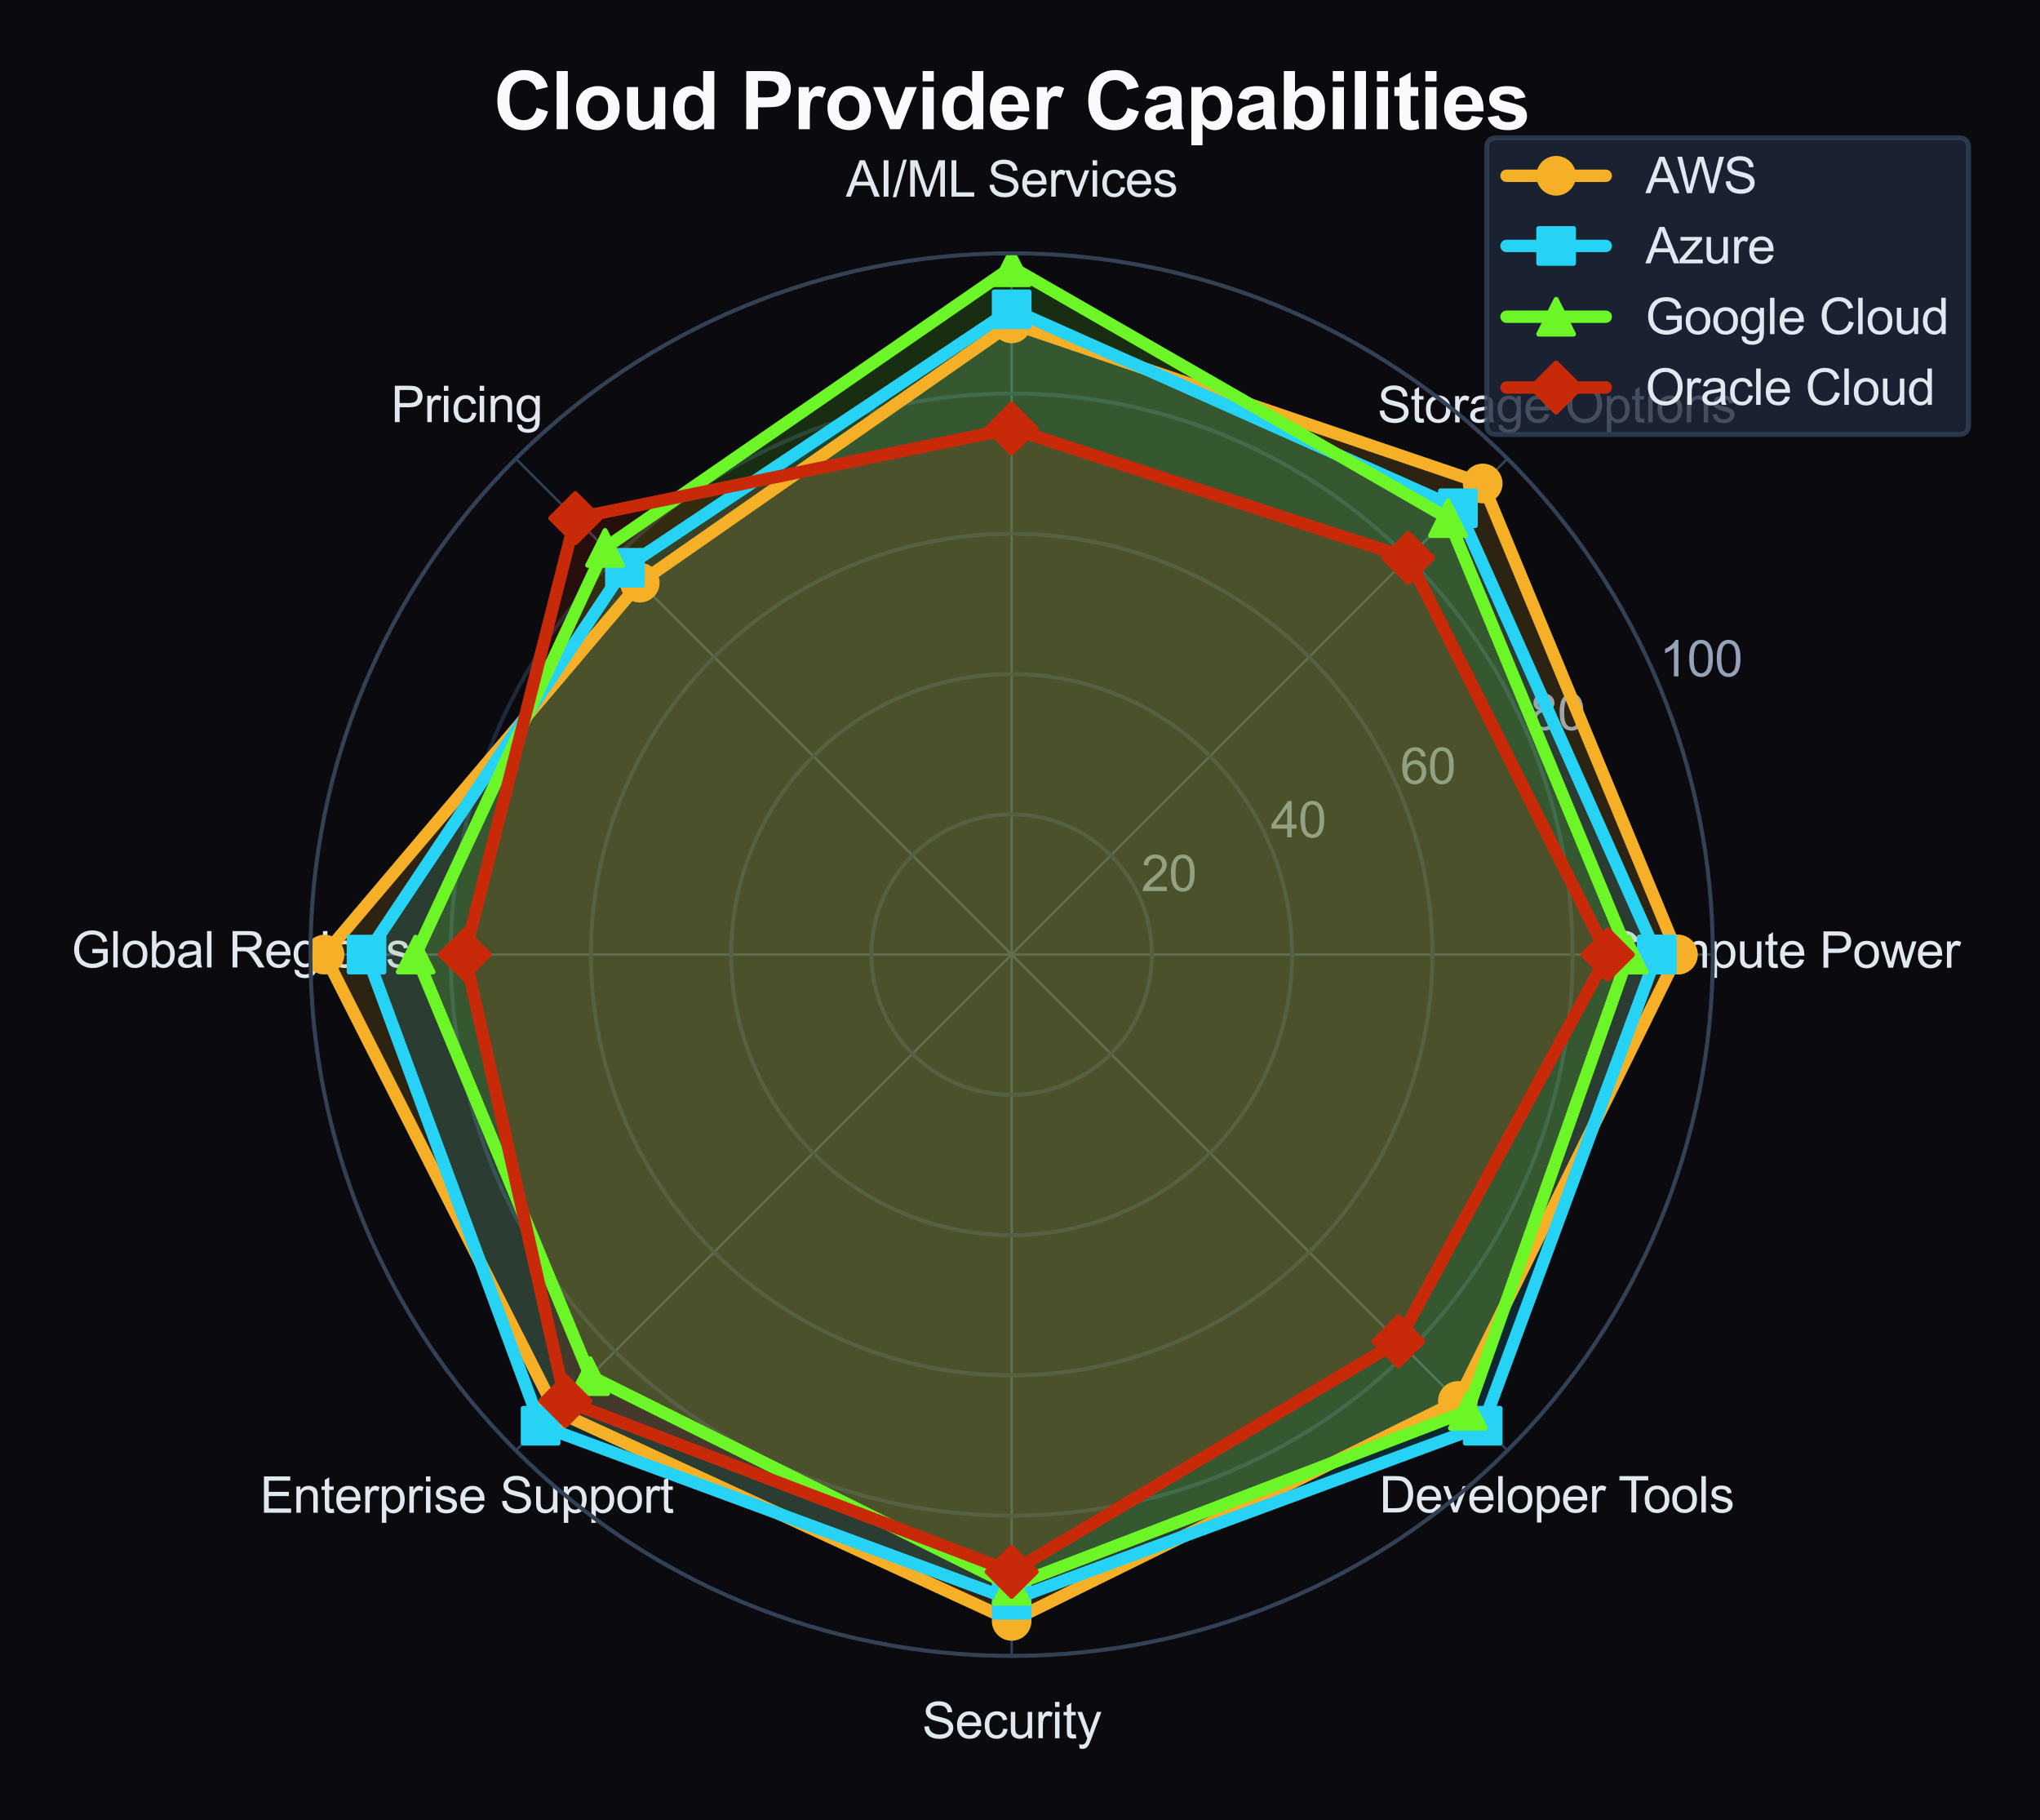 <?xml version="1.0" encoding="utf-8" standalone="no"?>
<!DOCTYPE svg PUBLIC "-//W3C//DTD SVG 1.1//EN"
  "http://www.w3.org/Graphics/SVG/1.1/DTD/svg11.dtd">
<svg xmlns:xlink="http://www.w3.org/1999/xlink" viewBox="0 0 411.272 366.878" xmlns="http://www.w3.org/2000/svg" version="1.1">
 <defs>
  <style type="text/css">*{stroke-linejoin: round; stroke-linecap: butt}</style>
 </defs>
 <g id="figure_1">
  <g id="patch_1">
   <path d="M 0 366.878 
L 411.272 366.878 
L 411.272 0 
L 0 0 
z
" style="fill: #0a0a0f"/>
  </g>
  <g id="axes_1">
   <g id="patch_2">
    <path d="M 345.324 192.417 
C 345.324 173.852 341.667 155.468 334.563 138.317 
C 327.458 121.166 317.045 105.581 303.918 92.454 
C 290.791 79.327 275.206 68.913 258.054 61.809 
C 240.903 54.704 222.519 51.047 203.955 51.047 
C 185.39 51.047 167.006 54.704 149.855 61.809 
C 132.703 68.913 117.118 79.327 103.991 92.454 
C 90.864 105.581 80.451 121.166 73.346 138.317 
C 66.242 155.468 62.585 173.852 62.585 192.417 
C 62.585 210.981 66.242 229.365 73.346 246.517 
C 80.451 263.668 90.864 279.253 103.991 292.38 
C 117.118 305.507 132.703 315.921 149.855 323.025 
C 167.006 330.129 185.39 333.786 203.955 333.786 
C 222.519 333.786 240.903 330.129 258.054 323.025 
C 275.206 315.921 290.791 305.507 303.918 292.38 
C 317.045 279.253 327.458 263.668 334.563 246.517 
C 341.667 229.365 345.324 210.981 345.324 192.417 
M 203.955 192.417 
C 203.955 192.417 203.955 192.417 203.955 192.417 
C 203.955 192.417 203.955 192.417 203.955 192.417 
C 203.955 192.417 203.955 192.417 203.955 192.417 
C 203.955 192.417 203.955 192.417 203.955 192.417 
C 203.955 192.417 203.955 192.417 203.955 192.417 
C 203.955 192.417 203.955 192.417 203.955 192.417 
C 203.955 192.417 203.955 192.417 203.955 192.417 
C 203.955 192.417 203.955 192.417 203.955 192.417 
C 203.955 192.417 203.955 192.417 203.955 192.417 
C 203.955 192.417 203.955 192.417 203.955 192.417 
C 203.955 192.417 203.955 192.417 203.955 192.417 
C 203.955 192.417 203.955 192.417 203.955 192.417 
C 203.955 192.417 203.955 192.417 203.955 192.417 
C 203.955 192.417 203.955 192.417 203.955 192.417 
C 203.955 192.417 203.955 192.417 203.955 192.417 
C 203.955 192.417 203.955 192.417 203.955 192.417 
z
" style="fill: #0a0a0f"/>
   </g>
   <g id="matplotlib.axis_1">
    <g id="xtick_1">
     <g id="line2d_1">
      <path d="M 203.955 192.417 
L 345.324 192.417 
" clip-path="url(#p3900090d3a)" style="fill: none; stroke: #334155; stroke-width: 0.5; stroke-linecap: round"/>
     </g>
     <g id="text_1">
      <!-- Compute Power -->
      <g style="fill: #e2e8f0" transform="translate(323.476 195.063) scale(0.1 -0.1)">
       <defs>
        <path id="ArialMT-43" d="M 3763 1606 
L 4369 1453 
Q 4178 706 3683 314 
Q 3188 -78 2472 -78 
Q 1731 -78 1267 223 
Q 803 525 561 1097 
Q 319 1669 319 2325 
Q 319 3041 592 3573 
Q 866 4106 1370 4382 
Q 1875 4659 2481 4659 
Q 3169 4659 3637 4309 
Q 4106 3959 4291 3325 
L 3694 3184 
Q 3534 3684 3231 3912 
Q 2928 4141 2469 4141 
Q 1941 4141 1586 3887 
Q 1231 3634 1087 3207 
Q 944 2781 944 2328 
Q 944 1744 1114 1308 
Q 1284 872 1643 656 
Q 2003 441 2422 441 
Q 2931 441 3284 734 
Q 3638 1028 3763 1606 
z
" transform="scale(0.016)"/>
        <path id="ArialMT-6f" d="M 213 1659 
Q 213 2581 725 3025 
Q 1153 3394 1769 3394 
Q 2453 3394 2887 2945 
Q 3322 2497 3322 1706 
Q 3322 1066 3130 698 
Q 2938 331 2570 128 
Q 2203 -75 1769 -75 
Q 1072 -75 642 372 
Q 213 819 213 1659 
z
M 791 1659 
Q 791 1022 1069 705 
Q 1347 388 1769 388 
Q 2188 388 2466 706 
Q 2744 1025 2744 1678 
Q 2744 2294 2464 2611 
Q 2184 2928 1769 2928 
Q 1347 2928 1069 2612 
Q 791 2297 791 1659 
z
" transform="scale(0.016)"/>
        <path id="ArialMT-6d" d="M 422 0 
L 422 3319 
L 925 3319 
L 925 2853 
Q 1081 3097 1340 3245 
Q 1600 3394 1931 3394 
Q 2300 3394 2536 3241 
Q 2772 3088 2869 2813 
Q 3263 3394 3894 3394 
Q 4388 3394 4653 3120 
Q 4919 2847 4919 2278 
L 4919 0 
L 4359 0 
L 4359 2091 
Q 4359 2428 4304 2576 
Q 4250 2725 4106 2815 
Q 3963 2906 3769 2906 
Q 3419 2906 3187 2673 
Q 2956 2441 2956 1928 
L 2956 0 
L 2394 0 
L 2394 2156 
Q 2394 2531 2256 2718 
Q 2119 2906 1806 2906 
Q 1569 2906 1367 2781 
Q 1166 2656 1075 2415 
Q 984 2175 984 1722 
L 984 0 
L 422 0 
z
" transform="scale(0.016)"/>
        <path id="ArialMT-70" d="M 422 -1272 
L 422 3319 
L 934 3319 
L 934 2888 
Q 1116 3141 1344 3267 
Q 1572 3394 1897 3394 
Q 2322 3394 2647 3175 
Q 2972 2956 3137 2557 
Q 3303 2159 3303 1684 
Q 3303 1175 3120 767 
Q 2938 359 2589 142 
Q 2241 -75 1856 -75 
Q 1575 -75 1351 44 
Q 1128 163 984 344 
L 984 -1272 
L 422 -1272 
z
M 931 1641 
Q 931 1000 1190 694 
Q 1450 388 1819 388 
Q 2194 388 2461 705 
Q 2728 1022 2728 1688 
Q 2728 2322 2467 2637 
Q 2206 2953 1844 2953 
Q 1484 2953 1207 2617 
Q 931 2281 931 1641 
z
" transform="scale(0.016)"/>
        <path id="ArialMT-75" d="M 2597 0 
L 2597 488 
Q 2209 -75 1544 -75 
Q 1250 -75 995 37 
Q 741 150 617 320 
Q 494 491 444 738 
Q 409 903 409 1263 
L 409 3319 
L 972 3319 
L 972 1478 
Q 972 1038 1006 884 
Q 1059 663 1231 536 
Q 1403 409 1656 409 
Q 1909 409 2131 539 
Q 2353 669 2445 892 
Q 2538 1116 2538 1541 
L 2538 3319 
L 3100 3319 
L 3100 0 
L 2597 0 
z
" transform="scale(0.016)"/>
        <path id="ArialMT-74" d="M 1650 503 
L 1731 6 
Q 1494 -44 1306 -44 
Q 1000 -44 831 53 
Q 663 150 594 308 
Q 525 466 525 972 
L 525 2881 
L 113 2881 
L 113 3319 
L 525 3319 
L 525 4141 
L 1084 4478 
L 1084 3319 
L 1650 3319 
L 1650 2881 
L 1084 2881 
L 1084 941 
Q 1084 700 1114 631 
Q 1144 563 1211 522 
Q 1278 481 1403 481 
Q 1497 481 1650 503 
z
" transform="scale(0.016)"/>
        <path id="ArialMT-65" d="M 2694 1069 
L 3275 997 
Q 3138 488 2766 206 
Q 2394 -75 1816 -75 
Q 1088 -75 661 373 
Q 234 822 234 1631 
Q 234 2469 665 2931 
Q 1097 3394 1784 3394 
Q 2450 3394 2872 2941 
Q 3294 2488 3294 1666 
Q 3294 1616 3291 1516 
L 816 1516 
Q 847 969 1125 678 
Q 1403 388 1819 388 
Q 2128 388 2347 550 
Q 2566 713 2694 1069 
z
M 847 1978 
L 2700 1978 
Q 2663 2397 2488 2606 
Q 2219 2931 1791 2931 
Q 1403 2931 1139 2672 
Q 875 2413 847 1978 
z
" transform="scale(0.016)"/>
        <path id="ArialMT-20" transform="scale(0.016)"/>
        <path id="ArialMT-50" d="M 494 0 
L 494 4581 
L 2222 4581 
Q 2678 4581 2919 4538 
Q 3256 4481 3484 4323 
Q 3713 4166 3852 3881 
Q 3991 3597 3991 3256 
Q 3991 2672 3619 2267 
Q 3247 1863 2275 1863 
L 1100 1863 
L 1100 0 
L 494 0 
z
M 1100 2403 
L 2284 2403 
Q 2872 2403 3119 2622 
Q 3366 2841 3366 3238 
Q 3366 3525 3220 3729 
Q 3075 3934 2838 4000 
Q 2684 4041 2272 4041 
L 1100 4041 
L 1100 2403 
z
" transform="scale(0.016)"/>
        <path id="ArialMT-77" d="M 1034 0 
L 19 3319 
L 600 3319 
L 1128 1403 
L 1325 691 
Q 1338 744 1497 1375 
L 2025 3319 
L 2603 3319 
L 3100 1394 
L 3266 759 
L 3456 1400 
L 4025 3319 
L 4572 3319 
L 3534 0 
L 2950 0 
L 2422 1988 
L 2294 2553 
L 1622 0 
L 1034 0 
z
" transform="scale(0.016)"/>
        <path id="ArialMT-72" d="M 416 0 
L 416 3319 
L 922 3319 
L 922 2816 
Q 1116 3169 1280 3281 
Q 1444 3394 1641 3394 
Q 1925 3394 2219 3213 
L 2025 2691 
Q 1819 2813 1613 2813 
Q 1428 2813 1281 2702 
Q 1134 2591 1072 2394 
Q 978 2094 978 1738 
L 978 0 
L 416 0 
z
" transform="scale(0.016)"/>
       </defs>
       <use xlink:href="#ArialMT-43"/>
       <use xlink:href="#ArialMT-6f" transform="translate(72.217 0)"/>
       <use xlink:href="#ArialMT-6d" transform="translate(127.832 0)"/>
       <use xlink:href="#ArialMT-70" transform="translate(211.133 0)"/>
       <use xlink:href="#ArialMT-75" transform="translate(266.748 0)"/>
       <use xlink:href="#ArialMT-74" transform="translate(322.363 0)"/>
       <use xlink:href="#ArialMT-65" transform="translate(350.146 0)"/>
       <use xlink:href="#ArialMT-20" transform="translate(405.762 0)"/>
       <use xlink:href="#ArialMT-50" transform="translate(433.545 0)"/>
       <use xlink:href="#ArialMT-6f" transform="translate(500.244 0)"/>
       <use xlink:href="#ArialMT-77" transform="translate(555.859 0)"/>
       <use xlink:href="#ArialMT-65" transform="translate(628.076 0)"/>
       <use xlink:href="#ArialMT-72" transform="translate(683.691 0)"/>
      </g>
     </g>
    </g>
    <g id="xtick_2">
     <g id="line2d_2">
      <path d="M 203.955 192.417 
L 303.918 92.454 
" clip-path="url(#p3900090d3a)" style="fill: none; stroke: #334155; stroke-width: 0.5; stroke-linecap: round"/>
     </g>
     <g id="text_2">
      <!-- Storage Options -->
      <g style="fill: #e2e8f0" transform="translate(277.687 85.145) scale(0.1 -0.1)">
       <defs>
        <path id="ArialMT-53" d="M 288 1472 
L 859 1522 
Q 900 1178 1048 958 
Q 1197 738 1509 602 
Q 1822 466 2213 466 
Q 2559 466 2825 569 
Q 3091 672 3220 851 
Q 3350 1031 3350 1244 
Q 3350 1459 3225 1620 
Q 3100 1781 2813 1891 
Q 2628 1963 1997 2114 
Q 1366 2266 1113 2400 
Q 784 2572 623 2826 
Q 463 3081 463 3397 
Q 463 3744 659 4045 
Q 856 4347 1234 4503 
Q 1613 4659 2075 4659 
Q 2584 4659 2973 4495 
Q 3363 4331 3572 4012 
Q 3781 3694 3797 3291 
L 3216 3247 
Q 3169 3681 2898 3903 
Q 2628 4125 2100 4125 
Q 1550 4125 1298 3923 
Q 1047 3722 1047 3438 
Q 1047 3191 1225 3031 
Q 1400 2872 2139 2705 
Q 2878 2538 3153 2413 
Q 3553 2228 3743 1945 
Q 3934 1663 3934 1294 
Q 3934 928 3725 604 
Q 3516 281 3123 101 
Q 2731 -78 2241 -78 
Q 1619 -78 1198 103 
Q 778 284 539 648 
Q 300 1013 288 1472 
z
" transform="scale(0.016)"/>
        <path id="ArialMT-61" d="M 2588 409 
Q 2275 144 1986 34 
Q 1697 -75 1366 -75 
Q 819 -75 525 192 
Q 231 459 231 875 
Q 231 1119 342 1320 
Q 453 1522 633 1644 
Q 813 1766 1038 1828 
Q 1203 1872 1538 1913 
Q 2219 1994 2541 2106 
Q 2544 2222 2544 2253 
Q 2544 2597 2384 2738 
Q 2169 2928 1744 2928 
Q 1347 2928 1158 2789 
Q 969 2650 878 2297 
L 328 2372 
Q 403 2725 575 2942 
Q 747 3159 1072 3276 
Q 1397 3394 1825 3394 
Q 2250 3394 2515 3294 
Q 2781 3194 2906 3042 
Q 3031 2891 3081 2659 
Q 3109 2516 3109 2141 
L 3109 1391 
Q 3109 606 3145 398 
Q 3181 191 3288 0 
L 2700 0 
Q 2613 175 2588 409 
z
M 2541 1666 
Q 2234 1541 1622 1453 
Q 1275 1403 1131 1340 
Q 988 1278 909 1158 
Q 831 1038 831 891 
Q 831 666 1001 516 
Q 1172 366 1500 366 
Q 1825 366 2078 508 
Q 2331 650 2450 897 
Q 2541 1088 2541 1459 
L 2541 1666 
z
" transform="scale(0.016)"/>
        <path id="ArialMT-67" d="M 319 -275 
L 866 -356 
Q 900 -609 1056 -725 
Q 1266 -881 1628 -881 
Q 2019 -881 2231 -725 
Q 2444 -569 2519 -288 
Q 2563 -116 2559 434 
Q 2191 0 1641 0 
Q 956 0 581 494 
Q 206 988 206 1678 
Q 206 2153 378 2554 
Q 550 2956 876 3175 
Q 1203 3394 1644 3394 
Q 2231 3394 2613 2919 
L 2613 3319 
L 3131 3319 
L 3131 450 
Q 3131 -325 2973 -648 
Q 2816 -972 2473 -1159 
Q 2131 -1347 1631 -1347 
Q 1038 -1347 672 -1080 
Q 306 -813 319 -275 
z
M 784 1719 
Q 784 1066 1043 766 
Q 1303 466 1694 466 
Q 2081 466 2343 764 
Q 2606 1063 2606 1700 
Q 2606 2309 2336 2618 
Q 2066 2928 1684 2928 
Q 1309 2928 1046 2623 
Q 784 2319 784 1719 
z
" transform="scale(0.016)"/>
        <path id="ArialMT-4f" d="M 309 2231 
Q 309 3372 921 4017 
Q 1534 4663 2503 4663 
Q 3138 4663 3647 4359 
Q 4156 4056 4423 3514 
Q 4691 2972 4691 2284 
Q 4691 1588 4409 1038 
Q 4128 488 3612 205 
Q 3097 -78 2500 -78 
Q 1853 -78 1343 234 
Q 834 547 571 1087 
Q 309 1628 309 2231 
z
M 934 2222 
Q 934 1394 1379 917 
Q 1825 441 2497 441 
Q 3181 441 3623 922 
Q 4066 1403 4066 2288 
Q 4066 2847 3877 3264 
Q 3688 3681 3323 3911 
Q 2959 4141 2506 4141 
Q 1863 4141 1398 3698 
Q 934 3256 934 2222 
z
" transform="scale(0.016)"/>
        <path id="ArialMT-69" d="M 425 3934 
L 425 4581 
L 988 4581 
L 988 3934 
L 425 3934 
z
M 425 0 
L 425 3319 
L 988 3319 
L 988 0 
L 425 0 
z
" transform="scale(0.016)"/>
        <path id="ArialMT-6e" d="M 422 0 
L 422 3319 
L 928 3319 
L 928 2847 
Q 1294 3394 1984 3394 
Q 2284 3394 2536 3286 
Q 2788 3178 2913 3003 
Q 3038 2828 3088 2588 
Q 3119 2431 3119 2041 
L 3119 0 
L 2556 0 
L 2556 2019 
Q 2556 2363 2490 2533 
Q 2425 2703 2258 2804 
Q 2091 2906 1866 2906 
Q 1506 2906 1245 2678 
Q 984 2450 984 1813 
L 984 0 
L 422 0 
z
" transform="scale(0.016)"/>
        <path id="ArialMT-73" d="M 197 991 
L 753 1078 
Q 800 744 1014 566 
Q 1228 388 1613 388 
Q 2000 388 2187 545 
Q 2375 703 2375 916 
Q 2375 1106 2209 1216 
Q 2094 1291 1634 1406 
Q 1016 1563 777 1677 
Q 538 1791 414 1992 
Q 291 2194 291 2438 
Q 291 2659 392 2848 
Q 494 3038 669 3163 
Q 800 3259 1026 3326 
Q 1253 3394 1513 3394 
Q 1903 3394 2198 3281 
Q 2494 3169 2634 2976 
Q 2775 2784 2828 2463 
L 2278 2388 
Q 2241 2644 2061 2787 
Q 1881 2931 1553 2931 
Q 1166 2931 1000 2803 
Q 834 2675 834 2503 
Q 834 2394 903 2306 
Q 972 2216 1119 2156 
Q 1203 2125 1616 2013 
Q 2213 1853 2448 1751 
Q 2684 1650 2818 1456 
Q 2953 1263 2953 975 
Q 2953 694 2789 445 
Q 2625 197 2315 61 
Q 2006 -75 1616 -75 
Q 969 -75 630 194 
Q 291 463 197 991 
z
" transform="scale(0.016)"/>
       </defs>
       <use xlink:href="#ArialMT-53"/>
       <use xlink:href="#ArialMT-74" transform="translate(66.699 0)"/>
       <use xlink:href="#ArialMT-6f" transform="translate(94.482 0)"/>
       <use xlink:href="#ArialMT-72" transform="translate(150.098 0)"/>
       <use xlink:href="#ArialMT-61" transform="translate(183.398 0)"/>
       <use xlink:href="#ArialMT-67" transform="translate(239.014 0)"/>
       <use xlink:href="#ArialMT-65" transform="translate(294.629 0)"/>
       <use xlink:href="#ArialMT-20" transform="translate(350.244 0)"/>
       <use xlink:href="#ArialMT-4f" transform="translate(378.027 0)"/>
       <use xlink:href="#ArialMT-70" transform="translate(455.811 0)"/>
       <use xlink:href="#ArialMT-74" transform="translate(511.426 0)"/>
       <use xlink:href="#ArialMT-69" transform="translate(539.209 0)"/>
       <use xlink:href="#ArialMT-6f" transform="translate(561.426 0)"/>
       <use xlink:href="#ArialMT-6e" transform="translate(617.041 0)"/>
       <use xlink:href="#ArialMT-73" transform="translate(672.656 0)"/>
      </g>
     </g>
    </g>
    <g id="xtick_3">
     <g id="line2d_3">
      <path d="M 203.955 192.417 
L 203.955 51.047 
" clip-path="url(#p3900090d3a)" style="fill: none; stroke: #334155; stroke-width: 0.5; stroke-linecap: round"/>
     </g>
     <g id="text_3">
      <!-- AI/ML Services -->
      <g style="fill: #e2e8f0" transform="translate(170.523 39.633) scale(0.1 -0.1)">
       <defs>
        <path id="ArialMT-41" d="M -9 0 
L 1750 4581 
L 2403 4581 
L 4278 0 
L 3588 0 
L 3053 1388 
L 1138 1388 
L 634 0 
L -9 0 
z
M 1313 1881 
L 2866 1881 
L 2388 3150 
Q 2169 3728 2063 4100 
Q 1975 3659 1816 3225 
L 1313 1881 
z
" transform="scale(0.016)"/>
        <path id="ArialMT-49" d="M 597 0 
L 597 4581 
L 1203 4581 
L 1203 0 
L 597 0 
z
" transform="scale(0.016)"/>
        <path id="ArialMT-2f" d="M 0 -78 
L 1328 4659 
L 1778 4659 
L 453 -78 
L 0 -78 
z
" transform="scale(0.016)"/>
        <path id="ArialMT-4d" d="M 475 0 
L 475 4581 
L 1388 4581 
L 2472 1338 
Q 2622 884 2691 659 
Q 2769 909 2934 1394 
L 4031 4581 
L 4847 4581 
L 4847 0 
L 4263 0 
L 4263 3834 
L 2931 0 
L 2384 0 
L 1059 3900 
L 1059 0 
L 475 0 
z
" transform="scale(0.016)"/>
        <path id="ArialMT-4c" d="M 469 0 
L 469 4581 
L 1075 4581 
L 1075 541 
L 3331 541 
L 3331 0 
L 469 0 
z
" transform="scale(0.016)"/>
        <path id="ArialMT-76" d="M 1344 0 
L 81 3319 
L 675 3319 
L 1388 1331 
Q 1503 1009 1600 663 
Q 1675 925 1809 1294 
L 2547 3319 
L 3125 3319 
L 1869 0 
L 1344 0 
z
" transform="scale(0.016)"/>
        <path id="ArialMT-63" d="M 2588 1216 
L 3141 1144 
Q 3050 572 2676 248 
Q 2303 -75 1759 -75 
Q 1078 -75 664 370 
Q 250 816 250 1647 
Q 250 2184 428 2587 
Q 606 2991 970 3192 
Q 1334 3394 1763 3394 
Q 2303 3394 2647 3120 
Q 2991 2847 3088 2344 
L 2541 2259 
Q 2463 2594 2264 2762 
Q 2066 2931 1784 2931 
Q 1359 2931 1093 2626 
Q 828 2322 828 1663 
Q 828 994 1084 691 
Q 1341 388 1753 388 
Q 2084 388 2306 591 
Q 2528 794 2588 1216 
z
" transform="scale(0.016)"/>
       </defs>
       <use xlink:href="#ArialMT-41"/>
       <use xlink:href="#ArialMT-49" transform="translate(66.699 0)"/>
       <use xlink:href="#ArialMT-2f" transform="translate(94.482 0)"/>
       <use xlink:href="#ArialMT-4d" transform="translate(122.266 0)"/>
       <use xlink:href="#ArialMT-4c" transform="translate(205.566 0)"/>
       <use xlink:href="#ArialMT-20" transform="translate(257.432 0)"/>
       <use xlink:href="#ArialMT-53" transform="translate(285.215 0)"/>
       <use xlink:href="#ArialMT-65" transform="translate(351.914 0)"/>
       <use xlink:href="#ArialMT-72" transform="translate(407.529 0)"/>
       <use xlink:href="#ArialMT-76" transform="translate(440.83 0)"/>
       <use xlink:href="#ArialMT-69" transform="translate(490.83 0)"/>
       <use xlink:href="#ArialMT-63" transform="translate(513.047 0)"/>
       <use xlink:href="#ArialMT-65" transform="translate(563.047 0)"/>
       <use xlink:href="#ArialMT-73" transform="translate(618.662 0)"/>
      </g>
     </g>
    </g>
    <g id="xtick_4">
     <g id="line2d_4">
      <path d="M 203.955 192.417 
L 103.991 92.454 
" clip-path="url(#p3900090d3a)" style="fill: none; stroke: #334155; stroke-width: 0.5; stroke-linecap: round"/>
     </g>
     <g id="text_4">
      <!-- Pricing -->
      <g style="fill: #e2e8f0" transform="translate(78.809 85.081) scale(0.1 -0.1)">
       <use xlink:href="#ArialMT-50"/>
       <use xlink:href="#ArialMT-72" transform="translate(66.699 0)"/>
       <use xlink:href="#ArialMT-69" transform="translate(100 0)"/>
       <use xlink:href="#ArialMT-63" transform="translate(122.217 0)"/>
       <use xlink:href="#ArialMT-69" transform="translate(172.217 0)"/>
       <use xlink:href="#ArialMT-6e" transform="translate(194.434 0)"/>
       <use xlink:href="#ArialMT-67" transform="translate(250.049 0)"/>
      </g>
     </g>
    </g>
    <g id="xtick_5">
     <g id="line2d_5">
      <path d="M 203.955 192.417 
L 62.585 192.417 
" clip-path="url(#p3900090d3a)" style="fill: none; stroke: #334155; stroke-width: 0.5; stroke-linecap: round"/>
     </g>
     <g id="text_5">
      <!-- Global Regions -->
      <g style="fill: #e2e8f0" transform="translate(14.4 195.004) scale(0.1 -0.1)">
       <defs>
        <path id="ArialMT-47" d="M 2638 1797 
L 2638 2334 
L 4578 2338 
L 4578 638 
Q 4131 281 3656 101 
Q 3181 -78 2681 -78 
Q 2006 -78 1454 211 
Q 903 500 622 1047 
Q 341 1594 341 2269 
Q 341 2938 620 3517 
Q 900 4097 1425 4378 
Q 1950 4659 2634 4659 
Q 3131 4659 3532 4498 
Q 3934 4338 4162 4050 
Q 4391 3763 4509 3300 
L 3963 3150 
Q 3859 3500 3706 3700 
Q 3553 3900 3268 4020 
Q 2984 4141 2638 4141 
Q 2222 4141 1919 4014 
Q 1616 3888 1430 3681 
Q 1244 3475 1141 3228 
Q 966 2803 966 2306 
Q 966 1694 1177 1281 
Q 1388 869 1791 669 
Q 2194 469 2647 469 
Q 3041 469 3416 620 
Q 3791 772 3984 944 
L 3984 1797 
L 2638 1797 
z
" transform="scale(0.016)"/>
        <path id="ArialMT-6c" d="M 409 0 
L 409 4581 
L 972 4581 
L 972 0 
L 409 0 
z
" transform="scale(0.016)"/>
        <path id="ArialMT-62" d="M 941 0 
L 419 0 
L 419 4581 
L 981 4581 
L 981 2947 
Q 1338 3394 1891 3394 
Q 2197 3394 2470 3270 
Q 2744 3147 2920 2923 
Q 3097 2700 3197 2384 
Q 3297 2069 3297 1709 
Q 3297 856 2875 390 
Q 2453 -75 1863 -75 
Q 1275 -75 941 416 
L 941 0 
z
M 934 1684 
Q 934 1088 1097 822 
Q 1363 388 1816 388 
Q 2184 388 2453 708 
Q 2722 1028 2722 1663 
Q 2722 2313 2464 2622 
Q 2206 2931 1841 2931 
Q 1472 2931 1203 2611 
Q 934 2291 934 1684 
z
" transform="scale(0.016)"/>
        <path id="ArialMT-52" d="M 503 0 
L 503 4581 
L 2534 4581 
Q 3147 4581 3465 4457 
Q 3784 4334 3975 4021 
Q 4166 3709 4166 3331 
Q 4166 2844 3850 2509 
Q 3534 2175 2875 2084 
Q 3116 1969 3241 1856 
Q 3506 1613 3744 1247 
L 4541 0 
L 3778 0 
L 3172 953 
Q 2906 1366 2734 1584 
Q 2563 1803 2427 1890 
Q 2291 1978 2150 2013 
Q 2047 2034 1813 2034 
L 1109 2034 
L 1109 0 
L 503 0 
z
M 1109 2559 
L 2413 2559 
Q 2828 2559 3062 2645 
Q 3297 2731 3419 2920 
Q 3541 3109 3541 3331 
Q 3541 3656 3305 3865 
Q 3069 4075 2559 4075 
L 1109 4075 
L 1109 2559 
z
" transform="scale(0.016)"/>
       </defs>
       <use xlink:href="#ArialMT-47"/>
       <use xlink:href="#ArialMT-6c" transform="translate(77.783 0)"/>
       <use xlink:href="#ArialMT-6f" transform="translate(100 0)"/>
       <use xlink:href="#ArialMT-62" transform="translate(155.615 0)"/>
       <use xlink:href="#ArialMT-61" transform="translate(211.23 0)"/>
       <use xlink:href="#ArialMT-6c" transform="translate(266.846 0)"/>
       <use xlink:href="#ArialMT-20" transform="translate(289.062 0)"/>
       <use xlink:href="#ArialMT-52" transform="translate(316.846 0)"/>
       <use xlink:href="#ArialMT-65" transform="translate(389.062 0)"/>
       <use xlink:href="#ArialMT-67" transform="translate(444.678 0)"/>
       <use xlink:href="#ArialMT-69" transform="translate(500.293 0)"/>
       <use xlink:href="#ArialMT-6f" transform="translate(522.51 0)"/>
       <use xlink:href="#ArialMT-6e" transform="translate(578.125 0)"/>
       <use xlink:href="#ArialMT-73" transform="translate(633.74 0)"/>
      </g>
     </g>
    </g>
    <g id="xtick_6">
     <g id="line2d_6">
      <path d="M 203.955 192.417 
L 103.991 292.38 
" clip-path="url(#p3900090d3a)" style="fill: none; stroke: #334155; stroke-width: 0.5; stroke-linecap: round"/>
     </g>
     <g id="text_6">
      <!-- Enterprise Support -->
      <g style="fill: #e2e8f0" transform="translate(52.405 304.926) scale(0.1 -0.1)">
       <defs>
        <path id="ArialMT-45" d="M 506 0 
L 506 4581 
L 3819 4581 
L 3819 4041 
L 1113 4041 
L 1113 2638 
L 3647 2638 
L 3647 2100 
L 1113 2100 
L 1113 541 
L 3925 541 
L 3925 0 
L 506 0 
z
" transform="scale(0.016)"/>
       </defs>
       <use xlink:href="#ArialMT-45"/>
       <use xlink:href="#ArialMT-6e" transform="translate(66.699 0)"/>
       <use xlink:href="#ArialMT-74" transform="translate(122.314 0)"/>
       <use xlink:href="#ArialMT-65" transform="translate(150.098 0)"/>
       <use xlink:href="#ArialMT-72" transform="translate(205.713 0)"/>
       <use xlink:href="#ArialMT-70" transform="translate(239.014 0)"/>
       <use xlink:href="#ArialMT-72" transform="translate(294.629 0)"/>
       <use xlink:href="#ArialMT-69" transform="translate(327.93 0)"/>
       <use xlink:href="#ArialMT-73" transform="translate(350.146 0)"/>
       <use xlink:href="#ArialMT-65" transform="translate(400.146 0)"/>
       <use xlink:href="#ArialMT-20" transform="translate(455.762 0)"/>
       <use xlink:href="#ArialMT-53" transform="translate(483.545 0)"/>
       <use xlink:href="#ArialMT-75" transform="translate(550.244 0)"/>
       <use xlink:href="#ArialMT-70" transform="translate(605.859 0)"/>
       <use xlink:href="#ArialMT-70" transform="translate(661.475 0)"/>
       <use xlink:href="#ArialMT-6f" transform="translate(717.09 0)"/>
       <use xlink:href="#ArialMT-72" transform="translate(772.705 0)"/>
       <use xlink:href="#ArialMT-74" transform="translate(806.006 0)"/>
      </g>
     </g>
    </g>
    <g id="xtick_7">
     <g id="line2d_7">
      <path d="M 203.955 192.417 
L 203.955 333.786 
" clip-path="url(#p3900090d3a)" style="fill: none; stroke: #334155; stroke-width: 0.5; stroke-linecap: round"/>
     </g>
     <g id="text_7">
      <!-- Security -->
      <g style="fill: #e2e8f0" transform="translate(185.894 350.374) scale(0.1 -0.1)">
       <defs>
        <path id="ArialMT-79" d="M 397 -1278 
L 334 -750 
Q 519 -800 656 -800 
Q 844 -800 956 -737 
Q 1069 -675 1141 -563 
Q 1194 -478 1313 -144 
Q 1328 -97 1363 -6 
L 103 3319 
L 709 3319 
L 1400 1397 
Q 1534 1031 1641 628 
Q 1738 1016 1872 1384 
L 2581 3319 
L 3144 3319 
L 1881 -56 
Q 1678 -603 1566 -809 
Q 1416 -1088 1222 -1217 
Q 1028 -1347 759 -1347 
Q 597 -1347 397 -1278 
z
" transform="scale(0.016)"/>
       </defs>
       <use xlink:href="#ArialMT-53"/>
       <use xlink:href="#ArialMT-65" transform="translate(66.699 0)"/>
       <use xlink:href="#ArialMT-63" transform="translate(122.314 0)"/>
       <use xlink:href="#ArialMT-75" transform="translate(172.314 0)"/>
       <use xlink:href="#ArialMT-72" transform="translate(227.93 0)"/>
       <use xlink:href="#ArialMT-69" transform="translate(261.23 0)"/>
       <use xlink:href="#ArialMT-74" transform="translate(283.447 0)"/>
       <use xlink:href="#ArialMT-79" transform="translate(311.23 0)"/>
      </g>
     </g>
    </g>
    <g id="xtick_8">
     <g id="line2d_8">
      <path d="M 203.955 192.417 
L 303.918 292.38 
" clip-path="url(#p3900090d3a)" style="fill: none; stroke: #334155; stroke-width: 0.5; stroke-linecap: round"/>
     </g>
     <g id="text_8">
      <!-- Developer Tools -->
      <g style="fill: #e2e8f0" transform="translate(278.057 304.865) scale(0.1 -0.1)">
       <defs>
        <path id="ArialMT-44" d="M 494 0 
L 494 4581 
L 2072 4581 
Q 2606 4581 2888 4516 
Q 3281 4425 3559 4188 
Q 3922 3881 4101 3404 
Q 4281 2928 4281 2316 
Q 4281 1794 4159 1391 
Q 4038 988 3847 723 
Q 3656 459 3429 307 
Q 3203 156 2883 78 
Q 2563 0 2147 0 
L 494 0 
z
M 1100 541 
L 2078 541 
Q 2531 541 2789 625 
Q 3047 709 3200 863 
Q 3416 1078 3536 1442 
Q 3656 1806 3656 2325 
Q 3656 3044 3420 3430 
Q 3184 3816 2847 3947 
Q 2603 4041 2063 4041 
L 1100 4041 
L 1100 541 
z
" transform="scale(0.016)"/>
        <path id="ArialMT-54" d="M 1659 0 
L 1659 4041 
L 150 4041 
L 150 4581 
L 3781 4581 
L 3781 4041 
L 2266 4041 
L 2266 0 
L 1659 0 
z
" transform="scale(0.016)"/>
       </defs>
       <use xlink:href="#ArialMT-44"/>
       <use xlink:href="#ArialMT-65" transform="translate(72.217 0)"/>
       <use xlink:href="#ArialMT-76" transform="translate(127.832 0)"/>
       <use xlink:href="#ArialMT-65" transform="translate(177.832 0)"/>
       <use xlink:href="#ArialMT-6c" transform="translate(233.447 0)"/>
       <use xlink:href="#ArialMT-6f" transform="translate(255.664 0)"/>
       <use xlink:href="#ArialMT-70" transform="translate(311.279 0)"/>
       <use xlink:href="#ArialMT-65" transform="translate(366.895 0)"/>
       <use xlink:href="#ArialMT-72" transform="translate(422.51 0)"/>
       <use xlink:href="#ArialMT-20" transform="translate(455.811 0)"/>
       <use xlink:href="#ArialMT-54" transform="translate(481.844 0)"/>
       <use xlink:href="#ArialMT-6f" transform="translate(531.803 0)"/>
       <use xlink:href="#ArialMT-6f" transform="translate(587.418 0)"/>
       <use xlink:href="#ArialMT-6c" transform="translate(643.033 0)"/>
       <use xlink:href="#ArialMT-73" transform="translate(665.25 0)"/>
      </g>
     </g>
    </g>
   </g>
   <g id="matplotlib.axis_2">
    <g id="ytick_1">
     <g id="line2d_9">
      <path d="M 232.228 192.417 
C 232.228 188.704 231.497 185.027 230.076 181.597 
C 228.655 178.167 226.573 175.05 223.947 172.424 
C 221.322 169.799 218.205 167.716 214.774 166.295 
C 211.344 164.874 207.667 164.143 203.955 164.143 
C 200.242 164.143 196.565 164.874 193.135 166.295 
C 189.704 167.716 186.587 169.799 183.962 172.424 
C 181.336 175.05 179.254 178.167 177.833 181.597 
C 176.412 185.027 175.681 188.704 175.681 192.417 
C 175.681 196.13 176.412 199.807 177.833 203.237 
C 179.254 206.667 181.336 209.784 183.962 212.41 
C 186.587 215.035 189.704 217.118 193.135 218.539 
C 196.565 219.959 200.242 220.691 203.955 220.691 
C 207.667 220.691 211.344 219.959 214.774 218.539 
C 218.205 217.118 221.322 215.035 223.947 212.41 
C 226.573 209.784 228.655 206.667 230.076 203.237 
C 231.497 199.807 232.228 196.13 232.228 192.417 
" clip-path="url(#p3900090d3a)" style="fill: none; stroke: #1e293b; stroke-width: 0.8; stroke-linecap: round"/>
     </g>
     <g id="text_9">
      <!-- 20 -->
      <g style="fill: #94a3b8" transform="translate(230.076 179.609) scale(0.1 -0.1)">
       <defs>
        <path id="ArialMT-32" d="M 3222 541 
L 3222 0 
L 194 0 
Q 188 203 259 391 
Q 375 700 629 1000 
Q 884 1300 1366 1694 
Q 2113 2306 2375 2664 
Q 2638 3022 2638 3341 
Q 2638 3675 2398 3904 
Q 2159 4134 1775 4134 
Q 1369 4134 1125 3890 
Q 881 3647 878 3216 
L 300 3275 
Q 359 3922 746 4261 
Q 1134 4600 1788 4600 
Q 2447 4600 2831 4234 
Q 3216 3869 3216 3328 
Q 3216 3053 3103 2787 
Q 2991 2522 2730 2228 
Q 2469 1934 1863 1422 
Q 1356 997 1212 845 
Q 1069 694 975 541 
L 3222 541 
z
" transform="scale(0.016)"/>
        <path id="ArialMT-30" d="M 266 2259 
Q 266 3072 433 3567 
Q 600 4063 929 4331 
Q 1259 4600 1759 4600 
Q 2128 4600 2406 4451 
Q 2684 4303 2865 4023 
Q 3047 3744 3150 3342 
Q 3253 2941 3253 2259 
Q 3253 1453 3087 958 
Q 2922 463 2592 192 
Q 2263 -78 1759 -78 
Q 1097 -78 719 397 
Q 266 969 266 2259 
z
M 844 2259 
Q 844 1131 1108 757 
Q 1372 384 1759 384 
Q 2147 384 2411 759 
Q 2675 1134 2675 2259 
Q 2675 3391 2411 3762 
Q 2147 4134 1753 4134 
Q 1366 4134 1134 3806 
Q 844 3388 844 2259 
z
" transform="scale(0.016)"/>
       </defs>
       <use xlink:href="#ArialMT-32"/>
       <use xlink:href="#ArialMT-30" transform="translate(55.615 0)"/>
      </g>
     </g>
    </g>
    <g id="ytick_2">
     <g id="line2d_10">
      <path d="M 260.502 192.417 
C 260.502 184.991 259.04 177.638 256.198 170.777 
C 253.356 163.916 249.191 157.682 243.94 152.432 
C 238.689 147.181 232.455 143.015 225.594 140.174 
C 218.734 137.332 211.38 135.869 203.955 135.869 
C 196.529 135.869 189.175 137.332 182.315 140.174 
C 175.454 143.015 169.22 147.181 163.969 152.432 
C 158.718 157.682 154.553 163.916 151.711 170.777 
C 148.869 177.638 147.407 184.991 147.407 192.417 
C 147.407 199.843 148.869 207.196 151.711 214.057 
C 154.553 220.917 158.718 227.151 163.969 232.402 
C 169.22 237.653 175.454 241.818 182.315 244.66 
C 189.175 247.502 196.529 248.965 203.955 248.965 
C 211.38 248.965 218.734 247.502 225.594 244.66 
C 232.455 241.818 238.689 237.653 243.94 232.402 
C 249.191 227.151 253.356 220.917 256.198 214.057 
C 259.04 207.196 260.502 199.843 260.502 192.417 
" clip-path="url(#p3900090d3a)" style="fill: none; stroke: #1e293b; stroke-width: 0.8; stroke-linecap: round"/>
     </g>
     <g id="text_10">
      <!-- 40 -->
      <g style="fill: #94a3b8" transform="translate(256.198 168.789) scale(0.1 -0.1)">
       <defs>
        <path id="ArialMT-34" d="M 2069 0 
L 2069 1097 
L 81 1097 
L 81 1613 
L 2172 4581 
L 2631 4581 
L 2631 1613 
L 3250 1613 
L 3250 1097 
L 2631 1097 
L 2631 0 
L 2069 0 
z
M 2069 1613 
L 2069 3678 
L 634 1613 
L 2069 1613 
z
" transform="scale(0.016)"/>
       </defs>
       <use xlink:href="#ArialMT-34"/>
       <use xlink:href="#ArialMT-30" transform="translate(55.615 0)"/>
      </g>
     </g>
    </g>
    <g id="ytick_3">
     <g id="line2d_11">
      <path d="M 288.776 192.417 
C 288.776 181.278 286.582 170.248 282.319 159.957 
C 278.057 149.666 271.809 140.315 263.932 132.439 
C 256.056 124.563 246.705 118.314 236.414 114.052 
C 226.124 109.789 215.093 107.595 203.955 107.595 
C 192.816 107.595 181.785 109.789 171.495 114.052 
C 161.204 118.314 151.853 124.563 143.977 132.439 
C 136.1 140.315 129.852 149.666 125.59 159.957 
C 121.327 170.248 119.133 181.278 119.133 192.417 
C 119.133 203.556 121.327 214.586 125.59 224.877 
C 129.852 235.167 136.1 244.519 143.977 252.395 
C 151.853 260.271 161.204 266.519 171.495 270.782 
C 181.785 275.044 192.816 277.238 203.955 277.238 
C 215.093 277.238 226.124 275.044 236.414 270.782 
C 246.705 266.519 256.056 260.271 263.932 252.395 
C 271.809 244.519 278.057 235.167 282.319 224.877 
C 286.582 214.586 288.776 203.556 288.776 192.417 
" clip-path="url(#p3900090d3a)" style="fill: none; stroke: #1e293b; stroke-width: 0.8; stroke-linecap: round"/>
     </g>
     <g id="text_11">
      <!-- 60 -->
      <g style="fill: #94a3b8" transform="translate(282.319 157.97) scale(0.1 -0.1)">
       <defs>
        <path id="ArialMT-36" d="M 3184 3459 
L 2625 3416 
Q 2550 3747 2413 3897 
Q 2184 4138 1850 4138 
Q 1581 4138 1378 3988 
Q 1113 3794 959 3422 
Q 806 3050 800 2363 
Q 1003 2672 1297 2822 
Q 1591 2972 1913 2972 
Q 2475 2972 2870 2558 
Q 3266 2144 3266 1488 
Q 3266 1056 3080 686 
Q 2894 316 2569 119 
Q 2244 -78 1831 -78 
Q 1128 -78 684 439 
Q 241 956 241 2144 
Q 241 3472 731 4075 
Q 1159 4600 1884 4600 
Q 2425 4600 2770 4297 
Q 3116 3994 3184 3459 
z
M 888 1484 
Q 888 1194 1011 928 
Q 1134 663 1356 523 
Q 1578 384 1822 384 
Q 2178 384 2434 671 
Q 2691 959 2691 1453 
Q 2691 1928 2437 2201 
Q 2184 2475 1800 2475 
Q 1419 2475 1153 2201 
Q 888 1928 888 1484 
z
" transform="scale(0.016)"/>
       </defs>
       <use xlink:href="#ArialMT-36"/>
       <use xlink:href="#ArialMT-30" transform="translate(55.615 0)"/>
      </g>
     </g>
    </g>
    <g id="ytick_4">
     <g id="line2d_12">
      <path d="M 317.05 192.417 
C 317.05 177.565 314.125 162.858 308.441 149.137 
C 302.758 135.416 294.427 122.948 283.925 112.446 
C 273.423 101.945 260.955 93.614 247.234 87.93 
C 233.513 82.247 218.806 79.321 203.955 79.321 
C 189.103 79.321 174.396 82.247 160.675 87.93 
C 146.954 93.614 134.486 101.945 123.984 112.446 
C 113.482 122.948 105.151 135.416 99.468 149.137 
C 93.784 162.858 90.859 177.565 90.859 192.417 
C 90.859 207.268 93.784 221.976 99.468 235.697 
C 105.151 249.418 113.482 261.886 123.984 272.387 
C 134.486 282.889 146.954 291.22 160.675 296.903 
C 174.396 302.587 189.103 305.512 203.955 305.512 
C 218.806 305.512 233.513 302.587 247.234 296.903 
C 260.955 291.22 273.423 282.889 283.925 272.387 
C 294.427 261.886 302.758 249.418 308.441 235.697 
C 314.125 221.976 317.05 207.268 317.05 192.417 
" clip-path="url(#p3900090d3a)" style="fill: none; stroke: #1e293b; stroke-width: 0.8; stroke-linecap: round"/>
     </g>
     <g id="text_12">
      <!-- 80 -->
      <g style="fill: #94a3b8" transform="translate(308.441 147.15) scale(0.1 -0.1)">
       <defs>
        <path id="ArialMT-38" d="M 1131 2484 
Q 781 2613 612 2850 
Q 444 3088 444 3419 
Q 444 3919 803 4259 
Q 1163 4600 1759 4600 
Q 2359 4600 2725 4251 
Q 3091 3903 3091 3403 
Q 3091 3084 2923 2848 
Q 2756 2613 2416 2484 
Q 2838 2347 3058 2040 
Q 3278 1734 3278 1309 
Q 3278 722 2862 322 
Q 2447 -78 1769 -78 
Q 1091 -78 675 323 
Q 259 725 259 1325 
Q 259 1772 486 2073 
Q 713 2375 1131 2484 
z
M 1019 3438 
Q 1019 3113 1228 2906 
Q 1438 2700 1772 2700 
Q 2097 2700 2305 2904 
Q 2513 3109 2513 3406 
Q 2513 3716 2298 3927 
Q 2084 4138 1766 4138 
Q 1444 4138 1231 3931 
Q 1019 3725 1019 3438 
z
M 838 1322 
Q 838 1081 952 856 
Q 1066 631 1291 507 
Q 1516 384 1775 384 
Q 2178 384 2440 643 
Q 2703 903 2703 1303 
Q 2703 1709 2433 1975 
Q 2163 2241 1756 2241 
Q 1359 2241 1098 1978 
Q 838 1716 838 1322 
z
" transform="scale(0.016)"/>
       </defs>
       <use xlink:href="#ArialMT-38"/>
       <use xlink:href="#ArialMT-30" transform="translate(55.615 0)"/>
      </g>
     </g>
    </g>
    <g id="ytick_5">
     <g id="line2d_13">
      <path d="M 345.324 192.417 
C 345.324 173.852 341.667 155.468 334.563 138.317 
C 327.458 121.166 317.045 105.581 303.918 92.454 
C 290.791 79.327 275.206 68.913 258.054 61.809 
C 240.903 54.704 222.519 51.047 203.955 51.047 
C 185.39 51.047 167.006 54.704 149.855 61.809 
C 132.703 68.913 117.118 79.327 103.991 92.454 
C 90.864 105.581 80.451 121.166 73.346 138.317 
C 66.242 155.468 62.585 173.852 62.585 192.417 
C 62.585 210.981 66.242 229.365 73.346 246.517 
C 80.451 263.668 90.864 279.253 103.991 292.38 
C 117.118 305.507 132.703 315.921 149.855 323.025 
C 167.006 330.129 185.39 333.786 203.955 333.786 
C 222.519 333.786 240.903 330.129 258.054 323.025 
C 275.206 315.921 290.791 305.507 303.918 292.38 
C 317.045 279.253 327.458 263.668 334.563 246.517 
C 341.667 229.365 345.324 210.981 345.324 192.417 
" clip-path="url(#p3900090d3a)" style="fill: none; stroke: #1e293b; stroke-width: 0.8; stroke-linecap: round"/>
     </g>
     <g id="text_13">
      <!-- 100 -->
      <g style="fill: #94a3b8" transform="translate(334.563 136.33) scale(0.1 -0.1)">
       <defs>
        <path id="ArialMT-31" d="M 2384 0 
L 1822 0 
L 1822 3584 
Q 1619 3391 1289 3197 
Q 959 3003 697 2906 
L 697 3450 
Q 1169 3672 1522 3987 
Q 1875 4303 2022 4600 
L 2384 4600 
L 2384 0 
z
" transform="scale(0.016)"/>
       </defs>
       <use xlink:href="#ArialMT-31"/>
       <use xlink:href="#ArialMT-30" transform="translate(55.615 0)"/>
       <use xlink:href="#ArialMT-30" transform="translate(111.23 0)"/>
      </g>
     </g>
    </g>
   </g>
   <g id="patch_3">
    <path d="M 338.255 192.417 
L 298.92 97.452 
L 203.955 65.184 
L 128.982 117.444 
L 65.413 192.417 
L 111.988 284.383 
L 203.955 326.718 
L 293.921 282.384 
z
" clip-path="url(#p3900090d3a)" style="fill: #f5b027; opacity: 0.15; stroke: #f5b027; stroke-linejoin: miter"/>
   </g>
   <g id="patch_4">
    <path d="M 334.014 192.417 
L 293.921 102.45 
L 203.955 62.357 
L 125.983 114.446 
L 73.895 192.417 
L 108.989 287.382 
L 203.955 322.477 
L 298.92 287.382 
z
" clip-path="url(#p3900090d3a)" style="fill: #27d3f5; opacity: 0.15; stroke: #27d3f5; stroke-linejoin: miter"/>
   </g>
   <g id="patch_5">
    <path d="M 328.36 192.417 
L 291.922 104.449 
L 203.955 53.875 
L 121.985 110.447 
L 83.791 192.417 
L 118.986 277.386 
L 203.955 319.649 
L 295.921 284.383 
z
" clip-path="url(#p3900090d3a)" style="fill: #6cf527; opacity: 0.15; stroke: #6cf527; stroke-linejoin: miter"/>
   </g>
   <g id="patch_6">
    <path d="M 324.118 192.417 
L 283.925 112.446 
L 203.955 86.39 
L 115.987 104.449 
L 93.686 192.417 
L 113.988 282.384 
L 203.955 316.822 
L 281.926 270.388 
z
" clip-path="url(#p3900090d3a)" style="fill: #c82909; opacity: 0.15; stroke: #c82909; stroke-linejoin: miter"/>
   </g>
   <g id="line2d_14">
    <path d="M 338.255 192.417 
L 298.92 97.452 
L 203.955 65.184 
L 128.982 117.444 
L 65.413 192.417 
L 111.988 284.383 
L 203.955 326.718 
L 293.921 282.384 
L 338.255 192.417 
" clip-path="url(#p3900090d3a)" style="fill: none; stroke: #f5b027; stroke-width: 2.5; stroke-linecap: round"/>
    <defs>
     <path id="m5bbfeb4904" d="M 0 3.5 
C 0.928 3.5 1.819 3.131 2.475 2.475 
C 3.131 1.819 3.5 0.928 3.5 0 
C 3.5 -0.928 3.131 -1.819 2.475 -2.475 
C 1.819 -3.131 0.928 -3.5 0 -3.5 
C -0.928 -3.5 -1.819 -3.131 -2.475 -2.475 
C -3.131 -1.819 -3.5 -0.928 -3.5 0 
C -3.5 0.928 -3.131 1.819 -2.475 2.475 
C -1.819 3.131 -0.928 3.5 0 3.5 
z
" style="stroke: #f5b027"/>
    </defs>
    <g clip-path="url(#p3900090d3a)">
     <use xlink:href="#m5bbfeb4904" x="338.255" y="192.417" style="fill: #f5b027; stroke: #f5b027"/>
     <use xlink:href="#m5bbfeb4904" x="298.92" y="97.452" style="fill: #f5b027; stroke: #f5b027"/>
     <use xlink:href="#m5bbfeb4904" x="203.955" y="65.184" style="fill: #f5b027; stroke: #f5b027"/>
     <use xlink:href="#m5bbfeb4904" x="128.982" y="117.444" style="fill: #f5b027; stroke: #f5b027"/>
     <use xlink:href="#m5bbfeb4904" x="65.413" y="192.417" style="fill: #f5b027; stroke: #f5b027"/>
     <use xlink:href="#m5bbfeb4904" x="111.988" y="284.383" style="fill: #f5b027; stroke: #f5b027"/>
     <use xlink:href="#m5bbfeb4904" x="203.955" y="326.718" style="fill: #f5b027; stroke: #f5b027"/>
     <use xlink:href="#m5bbfeb4904" x="293.921" y="282.384" style="fill: #f5b027; stroke: #f5b027"/>
     <use xlink:href="#m5bbfeb4904" x="338.255" y="192.417" style="fill: #f5b027; stroke: #f5b027"/>
    </g>
   </g>
   <g id="line2d_15">
    <path d="M 334.014 192.417 
L 293.921 102.45 
L 203.955 62.357 
L 125.983 114.446 
L 73.895 192.417 
L 108.989 287.382 
L 203.955 322.477 
L 298.92 287.382 
L 334.014 192.417 
" clip-path="url(#p3900090d3a)" style="fill: none; stroke: #27d3f5; stroke-width: 2.5; stroke-linecap: round"/>
    <defs>
     <path id="m1e92ff9368" d="M -3.5 3.5 
L 3.5 3.5 
L 3.5 -3.5 
L -3.5 -3.5 
z
" style="stroke: #27d3f5; stroke-linejoin: miter"/>
    </defs>
    <g clip-path="url(#p3900090d3a)">
     <use xlink:href="#m1e92ff9368" x="334.014" y="192.417" style="fill: #27d3f5; stroke: #27d3f5; stroke-linejoin: miter"/>
     <use xlink:href="#m1e92ff9368" x="293.921" y="102.45" style="fill: #27d3f5; stroke: #27d3f5; stroke-linejoin: miter"/>
     <use xlink:href="#m1e92ff9368" x="203.955" y="62.357" style="fill: #27d3f5; stroke: #27d3f5; stroke-linejoin: miter"/>
     <use xlink:href="#m1e92ff9368" x="125.983" y="114.446" style="fill: #27d3f5; stroke: #27d3f5; stroke-linejoin: miter"/>
     <use xlink:href="#m1e92ff9368" x="73.895" y="192.417" style="fill: #27d3f5; stroke: #27d3f5; stroke-linejoin: miter"/>
     <use xlink:href="#m1e92ff9368" x="108.989" y="287.382" style="fill: #27d3f5; stroke: #27d3f5; stroke-linejoin: miter"/>
     <use xlink:href="#m1e92ff9368" x="203.955" y="322.477" style="fill: #27d3f5; stroke: #27d3f5; stroke-linejoin: miter"/>
     <use xlink:href="#m1e92ff9368" x="298.92" y="287.382" style="fill: #27d3f5; stroke: #27d3f5; stroke-linejoin: miter"/>
     <use xlink:href="#m1e92ff9368" x="334.014" y="192.417" style="fill: #27d3f5; stroke: #27d3f5; stroke-linejoin: miter"/>
    </g>
   </g>
   <g id="line2d_16">
    <path d="M 328.36 192.417 
L 291.922 104.449 
L 203.955 53.875 
L 121.985 110.447 
L 83.791 192.417 
L 118.986 277.386 
L 203.955 319.649 
L 295.921 284.383 
L 328.36 192.417 
" clip-path="url(#p3900090d3a)" style="fill: none; stroke: #6cf527; stroke-width: 2.5; stroke-linecap: round"/>
    <defs>
     <path id="m65db94d438" d="M 0 -3.5 
L -3.5 3.5 
L 3.5 3.5 
z
" style="stroke: #6cf527; stroke-linejoin: miter"/>
    </defs>
    <g clip-path="url(#p3900090d3a)">
     <use xlink:href="#m65db94d438" x="328.36" y="192.417" style="fill: #6cf527; stroke: #6cf527; stroke-linejoin: miter"/>
     <use xlink:href="#m65db94d438" x="291.922" y="104.449" style="fill: #6cf527; stroke: #6cf527; stroke-linejoin: miter"/>
     <use xlink:href="#m65db94d438" x="203.955" y="53.875" style="fill: #6cf527; stroke: #6cf527; stroke-linejoin: miter"/>
     <use xlink:href="#m65db94d438" x="121.985" y="110.447" style="fill: #6cf527; stroke: #6cf527; stroke-linejoin: miter"/>
     <use xlink:href="#m65db94d438" x="83.791" y="192.417" style="fill: #6cf527; stroke: #6cf527; stroke-linejoin: miter"/>
     <use xlink:href="#m65db94d438" x="118.986" y="277.386" style="fill: #6cf527; stroke: #6cf527; stroke-linejoin: miter"/>
     <use xlink:href="#m65db94d438" x="203.955" y="319.649" style="fill: #6cf527; stroke: #6cf527; stroke-linejoin: miter"/>
     <use xlink:href="#m65db94d438" x="295.921" y="284.383" style="fill: #6cf527; stroke: #6cf527; stroke-linejoin: miter"/>
     <use xlink:href="#m65db94d438" x="328.36" y="192.417" style="fill: #6cf527; stroke: #6cf527; stroke-linejoin: miter"/>
    </g>
   </g>
   <g id="line2d_17">
    <path d="M 324.118 192.417 
L 283.925 112.446 
L 203.955 86.39 
L 115.987 104.449 
L 93.686 192.417 
L 113.988 282.384 
L 203.955 316.822 
L 281.926 270.388 
L 324.118 192.417 
" clip-path="url(#p3900090d3a)" style="fill: none; stroke: #c82909; stroke-width: 2.5; stroke-linecap: round"/>
    <defs>
     <path id="m11087dbe46" d="M -0 4.95 
L 4.95 0 
L 0 -4.95 
L -4.95 -0 
z
" style="stroke: #c82909; stroke-linejoin: miter"/>
    </defs>
    <g clip-path="url(#p3900090d3a)">
     <use xlink:href="#m11087dbe46" x="324.118" y="192.417" style="fill: #c82909; stroke: #c82909; stroke-linejoin: miter"/>
     <use xlink:href="#m11087dbe46" x="283.925" y="112.446" style="fill: #c82909; stroke: #c82909; stroke-linejoin: miter"/>
     <use xlink:href="#m11087dbe46" x="203.955" y="86.39" style="fill: #c82909; stroke: #c82909; stroke-linejoin: miter"/>
     <use xlink:href="#m11087dbe46" x="115.987" y="104.449" style="fill: #c82909; stroke: #c82909; stroke-linejoin: miter"/>
     <use xlink:href="#m11087dbe46" x="93.686" y="192.417" style="fill: #c82909; stroke: #c82909; stroke-linejoin: miter"/>
     <use xlink:href="#m11087dbe46" x="113.988" y="282.384" style="fill: #c82909; stroke: #c82909; stroke-linejoin: miter"/>
     <use xlink:href="#m11087dbe46" x="203.955" y="316.822" style="fill: #c82909; stroke: #c82909; stroke-linejoin: miter"/>
     <use xlink:href="#m11087dbe46" x="281.926" y="270.388" style="fill: #c82909; stroke: #c82909; stroke-linejoin: miter"/>
     <use xlink:href="#m11087dbe46" x="324.118" y="192.417" style="fill: #c82909; stroke: #c82909; stroke-linejoin: miter"/>
    </g>
   </g>
   <g id="patch_7">
    <path d="M 345.324 192.417 
C 345.324 173.852 341.667 155.468 334.563 138.317 
C 327.458 121.166 317.045 105.581 303.918 92.454 
C 290.791 79.327 275.206 68.913 258.054 61.809 
C 240.903 54.704 222.519 51.047 203.955 51.047 
C 185.39 51.047 167.006 54.704 149.855 61.809 
C 132.703 68.913 117.118 79.327 103.991 92.454 
C 90.864 105.581 80.451 121.166 73.346 138.317 
C 66.242 155.468 62.585 173.852 62.585 192.417 
C 62.585 210.981 66.242 229.365 73.346 246.517 
C 80.451 263.668 90.864 279.253 103.991 292.38 
C 117.118 305.507 132.703 315.921 149.855 323.025 
C 167.006 330.129 185.39 333.786 203.955 333.786 
C 222.519 333.786 240.903 330.129 258.054 323.025 
C 275.206 315.921 290.791 305.507 303.918 292.38 
C 317.045 279.253 327.458 263.668 334.563 246.517 
C 341.667 229.365 345.324 210.981 345.324 192.417 
" style="fill: none; stroke: #334155; stroke-width: 0.8; stroke-linejoin: miter; stroke-linecap: square"/>
   </g>
   <g id="text_14">
    <!-- Cloud Provider Capabilities -->
    <g style="fill: #f8fafc" transform="translate(99.496 26.047) scale(0.16 -0.16)">
     <defs>
      <path id="Arial-BoldMT-43" d="M 3397 1684 
L 4294 1400 
Q 4088 650 3608 286 
Q 3128 -78 2391 -78 
Q 1478 -78 890 545 
Q 303 1169 303 2250 
Q 303 3394 893 4026 
Q 1484 4659 2447 4659 
Q 3288 4659 3813 4163 
Q 4125 3869 4281 3319 
L 3366 3100 
Q 3284 3456 3026 3662 
Q 2769 3869 2400 3869 
Q 1891 3869 1573 3503 
Q 1256 3138 1256 2319 
Q 1256 1450 1568 1081 
Q 1881 713 2381 713 
Q 2750 713 3015 947 
Q 3281 1181 3397 1684 
z
" transform="scale(0.016)"/>
      <path id="Arial-BoldMT-6c" d="M 459 0 
L 459 4581 
L 1338 4581 
L 1338 0 
L 459 0 
z
" transform="scale(0.016)"/>
      <path id="Arial-BoldMT-6f" d="M 256 1706 
Q 256 2144 472 2553 
Q 688 2963 1083 3178 
Q 1478 3394 1966 3394 
Q 2719 3394 3200 2905 
Q 3681 2416 3681 1669 
Q 3681 916 3195 420 
Q 2709 -75 1972 -75 
Q 1516 -75 1102 131 
Q 688 338 472 736 
Q 256 1134 256 1706 
z
M 1156 1659 
Q 1156 1166 1390 903 
Q 1625 641 1969 641 
Q 2313 641 2545 903 
Q 2778 1166 2778 1666 
Q 2778 2153 2545 2415 
Q 2313 2678 1969 2678 
Q 1625 2678 1390 2415 
Q 1156 2153 1156 1659 
z
" transform="scale(0.016)"/>
      <path id="Arial-BoldMT-75" d="M 2644 0 
L 2644 497 
Q 2463 231 2167 78 
Q 1872 -75 1544 -75 
Q 1209 -75 943 72 
Q 678 219 559 484 
Q 441 750 441 1219 
L 441 3319 
L 1319 3319 
L 1319 1794 
Q 1319 1094 1367 936 
Q 1416 778 1544 686 
Q 1672 594 1869 594 
Q 2094 594 2272 717 
Q 2450 841 2515 1023 
Q 2581 1206 2581 1919 
L 2581 3319 
L 3459 3319 
L 3459 0 
L 2644 0 
z
" transform="scale(0.016)"/>
      <path id="Arial-BoldMT-64" d="M 3503 0 
L 2688 0 
L 2688 488 
Q 2484 203 2207 64 
Q 1931 -75 1650 -75 
Q 1078 -75 670 386 
Q 263 847 263 1672 
Q 263 2516 659 2955 
Q 1056 3394 1663 3394 
Q 2219 3394 2625 2931 
L 2625 4581 
L 3503 4581 
L 3503 0 
z
M 1159 1731 
Q 1159 1200 1306 963 
Q 1519 619 1900 619 
Q 2203 619 2415 876 
Q 2628 1134 2628 1647 
Q 2628 2219 2422 2470 
Q 2216 2722 1894 2722 
Q 1581 2722 1370 2473 
Q 1159 2225 1159 1731 
z
" transform="scale(0.016)"/>
      <path id="Arial-BoldMT-20" transform="scale(0.016)"/>
      <path id="Arial-BoldMT-50" d="M 466 0 
L 466 4581 
L 1950 4581 
Q 2794 4581 3050 4513 
Q 3444 4409 3709 4064 
Q 3975 3719 3975 3172 
Q 3975 2750 3822 2462 
Q 3669 2175 3433 2011 
Q 3197 1847 2953 1794 
Q 2622 1728 1994 1728 
L 1391 1728 
L 1391 0 
L 466 0 
z
M 1391 3806 
L 1391 2506 
L 1897 2506 
Q 2444 2506 2628 2578 
Q 2813 2650 2917 2803 
Q 3022 2956 3022 3159 
Q 3022 3409 2875 3571 
Q 2728 3734 2503 3775 
Q 2338 3806 1838 3806 
L 1391 3806 
z
" transform="scale(0.016)"/>
      <path id="Arial-BoldMT-72" d="M 1300 0 
L 422 0 
L 422 3319 
L 1238 3319 
L 1238 2847 
Q 1447 3181 1614 3287 
Q 1781 3394 1994 3394 
Q 2294 3394 2572 3228 
L 2300 2463 
Q 2078 2606 1888 2606 
Q 1703 2606 1575 2504 
Q 1447 2403 1373 2137 
Q 1300 1872 1300 1025 
L 1300 0 
z
" transform="scale(0.016)"/>
      <path id="Arial-BoldMT-76" d="M 1372 0 
L 34 3319 
L 956 3319 
L 1581 1625 
L 1763 1059 
Q 1834 1275 1853 1344 
Q 1897 1484 1947 1625 
L 2578 3319 
L 3481 3319 
L 2163 0 
L 1372 0 
z
" transform="scale(0.016)"/>
      <path id="Arial-BoldMT-69" d="M 459 3769 
L 459 4581 
L 1338 4581 
L 1338 3769 
L 459 3769 
z
M 459 0 
L 459 3319 
L 1338 3319 
L 1338 0 
L 459 0 
z
" transform="scale(0.016)"/>
      <path id="Arial-BoldMT-65" d="M 2381 1056 
L 3256 909 
Q 3088 428 2723 176 
Q 2359 -75 1813 -75 
Q 947 -75 531 491 
Q 203 944 203 1634 
Q 203 2459 634 2926 
Q 1066 3394 1725 3394 
Q 2466 3394 2894 2905 
Q 3322 2416 3303 1406 
L 1103 1406 
Q 1113 1016 1316 798 
Q 1519 581 1822 581 
Q 2028 581 2168 693 
Q 2309 806 2381 1056 
z
M 2431 1944 
Q 2422 2325 2234 2523 
Q 2047 2722 1778 2722 
Q 1491 2722 1303 2513 
Q 1116 2303 1119 1944 
L 2431 1944 
z
" transform="scale(0.016)"/>
      <path id="Arial-BoldMT-61" d="M 1116 2306 
L 319 2450 
Q 453 2931 781 3162 
Q 1109 3394 1756 3394 
Q 2344 3394 2631 3255 
Q 2919 3116 3036 2902 
Q 3153 2688 3153 2116 
L 3144 1091 
Q 3144 653 3186 445 
Q 3228 238 3344 0 
L 2475 0 
Q 2441 88 2391 259 
Q 2369 338 2359 363 
Q 2134 144 1878 34 
Q 1622 -75 1331 -75 
Q 819 -75 523 203 
Q 228 481 228 906 
Q 228 1188 362 1408 
Q 497 1628 739 1745 
Q 981 1863 1438 1950 
Q 2053 2066 2291 2166 
L 2291 2253 
Q 2291 2506 2166 2614 
Q 2041 2722 1694 2722 
Q 1459 2722 1328 2630 
Q 1197 2538 1116 2306 
z
M 2291 1594 
Q 2122 1538 1756 1459 
Q 1391 1381 1278 1306 
Q 1106 1184 1106 997 
Q 1106 813 1243 678 
Q 1381 544 1594 544 
Q 1831 544 2047 700 
Q 2206 819 2256 991 
Q 2291 1103 2291 1419 
L 2291 1594 
z
" transform="scale(0.016)"/>
      <path id="Arial-BoldMT-70" d="M 434 3319 
L 1253 3319 
L 1253 2831 
Q 1413 3081 1684 3237 
Q 1956 3394 2288 3394 
Q 2866 3394 3269 2941 
Q 3672 2488 3672 1678 
Q 3672 847 3265 386 
Q 2859 -75 2281 -75 
Q 2006 -75 1782 34 
Q 1559 144 1313 409 
L 1313 -1263 
L 434 -1263 
L 434 3319 
z
M 1303 1716 
Q 1303 1156 1525 889 
Q 1747 622 2066 622 
Q 2372 622 2575 867 
Q 2778 1113 2778 1672 
Q 2778 2194 2568 2447 
Q 2359 2700 2050 2700 
Q 1728 2700 1515 2451 
Q 1303 2203 1303 1716 
z
" transform="scale(0.016)"/>
      <path id="Arial-BoldMT-62" d="M 422 0 
L 422 4581 
L 1300 4581 
L 1300 2931 
Q 1706 3394 2263 3394 
Q 2869 3394 3266 2955 
Q 3663 2516 3663 1694 
Q 3663 844 3258 384 
Q 2853 -75 2275 -75 
Q 1991 -75 1714 67 
Q 1438 209 1238 488 
L 1238 0 
L 422 0 
z
M 1294 1731 
Q 1294 1216 1456 969 
Q 1684 619 2063 619 
Q 2353 619 2558 867 
Q 2763 1116 2763 1650 
Q 2763 2219 2556 2470 
Q 2350 2722 2028 2722 
Q 1713 2722 1503 2476 
Q 1294 2231 1294 1731 
z
" transform="scale(0.016)"/>
      <path id="Arial-BoldMT-74" d="M 1981 3319 
L 1981 2619 
L 1381 2619 
L 1381 1281 
Q 1381 875 1398 808 
Q 1416 741 1477 697 
Q 1538 653 1625 653 
Q 1747 653 1978 738 
L 2053 56 
Q 1747 -75 1359 -75 
Q 1122 -75 931 4 
Q 741 84 652 211 
Q 563 338 528 553 
Q 500 706 500 1172 
L 500 2619 
L 97 2619 
L 97 3319 
L 500 3319 
L 500 3978 
L 1381 4491 
L 1381 3319 
L 1981 3319 
z
" transform="scale(0.016)"/>
      <path id="Arial-BoldMT-73" d="M 150 947 
L 1031 1081 
Q 1088 825 1259 692 
Q 1431 559 1741 559 
Q 2081 559 2253 684 
Q 2369 772 2369 919 
Q 2369 1019 2306 1084 
Q 2241 1147 2013 1200 
Q 950 1434 666 1628 
Q 272 1897 272 2375 
Q 272 2806 612 3100 
Q 953 3394 1669 3394 
Q 2350 3394 2681 3172 
Q 3013 2950 3138 2516 
L 2309 2363 
Q 2256 2556 2107 2659 
Q 1959 2763 1684 2763 
Q 1338 2763 1188 2666 
Q 1088 2597 1088 2488 
Q 1088 2394 1175 2328 
Q 1294 2241 1995 2081 
Q 2697 1922 2975 1691 
Q 3250 1456 3250 1038 
Q 3250 581 2869 253 
Q 2488 -75 1741 -75 
Q 1063 -75 667 200 
Q 272 475 150 947 
z
" transform="scale(0.016)"/>
     </defs>
     <use xlink:href="#Arial-BoldMT-43"/>
     <use xlink:href="#Arial-BoldMT-6c" transform="translate(72.217 0)"/>
     <use xlink:href="#Arial-BoldMT-6f" transform="translate(100 0)"/>
     <use xlink:href="#Arial-BoldMT-75" transform="translate(161.084 0)"/>
     <use xlink:href="#Arial-BoldMT-64" transform="translate(222.168 0)"/>
     <use xlink:href="#Arial-BoldMT-20" transform="translate(283.252 0)"/>
     <use xlink:href="#Arial-BoldMT-50" transform="translate(311.035 0)"/>
     <use xlink:href="#Arial-BoldMT-72" transform="translate(377.734 0)"/>
     <use xlink:href="#Arial-BoldMT-6f" transform="translate(416.65 0)"/>
     <use xlink:href="#Arial-BoldMT-76" transform="translate(477.734 0)"/>
     <use xlink:href="#Arial-BoldMT-69" transform="translate(533.35 0)"/>
     <use xlink:href="#Arial-BoldMT-64" transform="translate(561.133 0)"/>
     <use xlink:href="#Arial-BoldMT-65" transform="translate(622.217 0)"/>
     <use xlink:href="#Arial-BoldMT-72" transform="translate(677.832 0)"/>
     <use xlink:href="#Arial-BoldMT-20" transform="translate(716.748 0)"/>
     <use xlink:href="#Arial-BoldMT-43" transform="translate(744.531 0)"/>
     <use xlink:href="#Arial-BoldMT-61" transform="translate(816.748 0)"/>
     <use xlink:href="#Arial-BoldMT-70" transform="translate(872.363 0)"/>
     <use xlink:href="#Arial-BoldMT-61" transform="translate(933.447 0)"/>
     <use xlink:href="#Arial-BoldMT-62" transform="translate(989.062 0)"/>
     <use xlink:href="#Arial-BoldMT-69" transform="translate(1050.146 0)"/>
     <use xlink:href="#Arial-BoldMT-6c" transform="translate(1077.93 0)"/>
     <use xlink:href="#Arial-BoldMT-69" transform="translate(1105.713 0)"/>
     <use xlink:href="#Arial-BoldMT-74" transform="translate(1133.496 0)"/>
     <use xlink:href="#Arial-BoldMT-69" transform="translate(1166.797 0)"/>
     <use xlink:href="#Arial-BoldMT-65" transform="translate(1194.58 0)"/>
     <use xlink:href="#Arial-BoldMT-73" transform="translate(1250.195 0)"/>
    </g>
   </g>
   <g id="legend_1">
    <g id="patch_8">
     <path d="M 301.723 87.594 
L 394.872 87.594 
Q 396.872 87.594 396.872 85.594 
L 396.872 29.774 
Q 396.872 27.774 394.872 27.774 
L 301.723 27.774 
Q 299.723 27.774 299.723 29.774 
L 299.723 85.594 
Q 299.723 87.594 301.723 87.594 
z
" style="fill: #1e293b; opacity: 0.8; stroke: #334155; stroke-linejoin: miter"/>
    </g>
    <g id="line2d_18">
     <path d="M 303.723 35.431 
L 313.723 35.431 
L 323.723 35.431 
" style="fill: none; stroke: #f5b027; stroke-width: 2.5; stroke-linecap: round"/>
     <g>
      <use xlink:href="#m5bbfeb4904" x="313.723" y="35.431" style="fill: #f5b027; stroke: #f5b027"/>
     </g>
    </g>
    <g id="text_15">
     <!-- AWS -->
     <g style="fill: #e2e8f0" transform="translate(331.723 38.931) scale(0.1 -0.1)">
      <defs>
       <path id="ArialMT-57" d="M 1294 0 
L 78 4581 
L 700 4581 
L 1397 1578 
Q 1509 1106 1591 641 
Q 1766 1375 1797 1488 
L 2669 4581 
L 3400 4581 
L 4056 2263 
Q 4303 1400 4413 641 
Q 4500 1075 4641 1638 
L 5359 4581 
L 5969 4581 
L 4713 0 
L 4128 0 
L 3163 3491 
Q 3041 3928 3019 4028 
Q 2947 3713 2884 3491 
L 1913 0 
L 1294 0 
z
" transform="scale(0.016)"/>
      </defs>
      <use xlink:href="#ArialMT-41"/>
      <use xlink:href="#ArialMT-57" transform="translate(62.949 0)"/>
      <use xlink:href="#ArialMT-53" transform="translate(157.334 0)"/>
     </g>
    </g>
    <g id="line2d_19">
     <path d="M 303.723 49.577 
L 313.723 49.577 
L 323.723 49.577 
" style="fill: none; stroke: #27d3f5; stroke-width: 2.5; stroke-linecap: round"/>
     <g>
      <use xlink:href="#m1e92ff9368" x="313.723" y="49.577" style="fill: #27d3f5; stroke: #27d3f5; stroke-linejoin: miter"/>
     </g>
    </g>
    <g id="text_16">
     <!-- Azure -->
     <g style="fill: #e2e8f0" transform="translate(331.723 53.077) scale(0.1 -0.1)">
      <defs>
       <path id="ArialMT-7a" d="M 125 0 
L 125 456 
L 2238 2881 
Q 1878 2863 1603 2863 
L 250 2863 
L 250 3319 
L 2963 3319 
L 2963 2947 
L 1166 841 
L 819 456 
Q 1197 484 1528 484 
L 3063 484 
L 3063 0 
L 125 0 
z
" transform="scale(0.016)"/>
      </defs>
      <use xlink:href="#ArialMT-41"/>
      <use xlink:href="#ArialMT-7a" transform="translate(66.699 0)"/>
      <use xlink:href="#ArialMT-75" transform="translate(116.699 0)"/>
      <use xlink:href="#ArialMT-72" transform="translate(172.314 0)"/>
      <use xlink:href="#ArialMT-65" transform="translate(205.615 0)"/>
     </g>
    </g>
    <g id="line2d_20">
     <path d="M 303.723 63.844 
L 313.723 63.844 
L 323.723 63.844 
" style="fill: none; stroke: #6cf527; stroke-width: 2.5; stroke-linecap: round"/>
     <g>
      <use xlink:href="#m65db94d438" x="313.723" y="63.844" style="fill: #6cf527; stroke: #6cf527; stroke-linejoin: miter"/>
     </g>
    </g>
    <g id="text_17">
     <!-- Google Cloud -->
     <g style="fill: #e2e8f0" transform="translate(331.723 67.344) scale(0.1 -0.1)">
      <defs>
       <path id="ArialMT-64" d="M 2575 0 
L 2575 419 
Q 2259 -75 1647 -75 
Q 1250 -75 917 144 
Q 584 363 401 755 
Q 219 1147 219 1656 
Q 219 2153 384 2558 
Q 550 2963 881 3178 
Q 1213 3394 1622 3394 
Q 1922 3394 2156 3267 
Q 2391 3141 2538 2938 
L 2538 4581 
L 3097 4581 
L 3097 0 
L 2575 0 
z
M 797 1656 
Q 797 1019 1065 703 
Q 1334 388 1700 388 
Q 2069 388 2326 689 
Q 2584 991 2584 1609 
Q 2584 2291 2321 2609 
Q 2059 2928 1675 2928 
Q 1300 2928 1048 2622 
Q 797 2316 797 1656 
z
" transform="scale(0.016)"/>
      </defs>
      <use xlink:href="#ArialMT-47"/>
      <use xlink:href="#ArialMT-6f" transform="translate(77.783 0)"/>
      <use xlink:href="#ArialMT-6f" transform="translate(133.398 0)"/>
      <use xlink:href="#ArialMT-67" transform="translate(189.014 0)"/>
      <use xlink:href="#ArialMT-6c" transform="translate(244.629 0)"/>
      <use xlink:href="#ArialMT-65" transform="translate(266.846 0)"/>
      <use xlink:href="#ArialMT-20" transform="translate(322.461 0)"/>
      <use xlink:href="#ArialMT-43" transform="translate(350.244 0)"/>
      <use xlink:href="#ArialMT-6c" transform="translate(422.461 0)"/>
      <use xlink:href="#ArialMT-6f" transform="translate(444.678 0)"/>
      <use xlink:href="#ArialMT-75" transform="translate(500.293 0)"/>
      <use xlink:href="#ArialMT-64" transform="translate(555.908 0)"/>
     </g>
    </g>
    <g id="line2d_21">
     <path d="M 303.723 78.106 
L 313.723 78.106 
L 323.723 78.106 
" style="fill: none; stroke: #c82909; stroke-width: 2.5; stroke-linecap: round"/>
     <g>
      <use xlink:href="#m11087dbe46" x="313.723" y="78.106" style="fill: #c82909; stroke: #c82909; stroke-linejoin: miter"/>
     </g>
    </g>
    <g id="text_18">
     <!-- Oracle Cloud -->
     <g style="fill: #e2e8f0" transform="translate(331.723 81.606) scale(0.1 -0.1)">
      <use xlink:href="#ArialMT-4f"/>
      <use xlink:href="#ArialMT-72" transform="translate(77.783 0)"/>
      <use xlink:href="#ArialMT-61" transform="translate(111.084 0)"/>
      <use xlink:href="#ArialMT-63" transform="translate(166.699 0)"/>
      <use xlink:href="#ArialMT-6c" transform="translate(216.699 0)"/>
      <use xlink:href="#ArialMT-65" transform="translate(238.916 0)"/>
      <use xlink:href="#ArialMT-20" transform="translate(294.531 0)"/>
      <use xlink:href="#ArialMT-43" transform="translate(322.314 0)"/>
      <use xlink:href="#ArialMT-6c" transform="translate(394.531 0)"/>
      <use xlink:href="#ArialMT-6f" transform="translate(416.748 0)"/>
      <use xlink:href="#ArialMT-75" transform="translate(472.363 0)"/>
      <use xlink:href="#ArialMT-64" transform="translate(527.979 0)"/>
     </g>
    </g>
   </g>
  </g>
 </g>
 <defs>
  <clipPath id="p3900090d3a">
   <path d="M 345.324 192.417 
C 345.324 173.852 341.667 155.468 334.563 138.317 
C 327.458 121.166 317.045 105.581 303.918 92.454 
C 290.791 79.327 275.206 68.913 258.054 61.809 
C 240.903 54.704 222.519 51.047 203.955 51.047 
C 185.39 51.047 167.006 54.704 149.855 61.809 
C 132.703 68.913 117.118 79.327 103.991 92.454 
C 90.864 105.581 80.451 121.166 73.346 138.317 
C 66.242 155.468 62.585 173.852 62.585 192.417 
C 62.585 210.981 66.242 229.365 73.346 246.517 
C 80.451 263.668 90.864 279.253 103.991 292.38 
C 117.118 305.507 132.703 315.921 149.855 323.025 
C 167.006 330.129 185.39 333.786 203.955 333.786 
C 222.519 333.786 240.903 330.129 258.054 323.025 
C 275.206 315.921 290.791 305.507 303.918 292.38 
C 317.045 279.253 327.458 263.668 334.563 246.517 
C 341.667 229.365 345.324 210.981 345.324 192.417 
M 203.955 192.417 
C 203.955 192.417 203.955 192.417 203.955 192.417 
C 203.955 192.417 203.955 192.417 203.955 192.417 
C 203.955 192.417 203.955 192.417 203.955 192.417 
C 203.955 192.417 203.955 192.417 203.955 192.417 
C 203.955 192.417 203.955 192.417 203.955 192.417 
C 203.955 192.417 203.955 192.417 203.955 192.417 
C 203.955 192.417 203.955 192.417 203.955 192.417 
C 203.955 192.417 203.955 192.417 203.955 192.417 
C 203.955 192.417 203.955 192.417 203.955 192.417 
C 203.955 192.417 203.955 192.417 203.955 192.417 
C 203.955 192.417 203.955 192.417 203.955 192.417 
C 203.955 192.417 203.955 192.417 203.955 192.417 
C 203.955 192.417 203.955 192.417 203.955 192.417 
C 203.955 192.417 203.955 192.417 203.955 192.417 
C 203.955 192.417 203.955 192.417 203.955 192.417 
C 203.955 192.417 203.955 192.417 203.955 192.417 
z
"/>
  </clipPath>
 </defs>
</svg>
